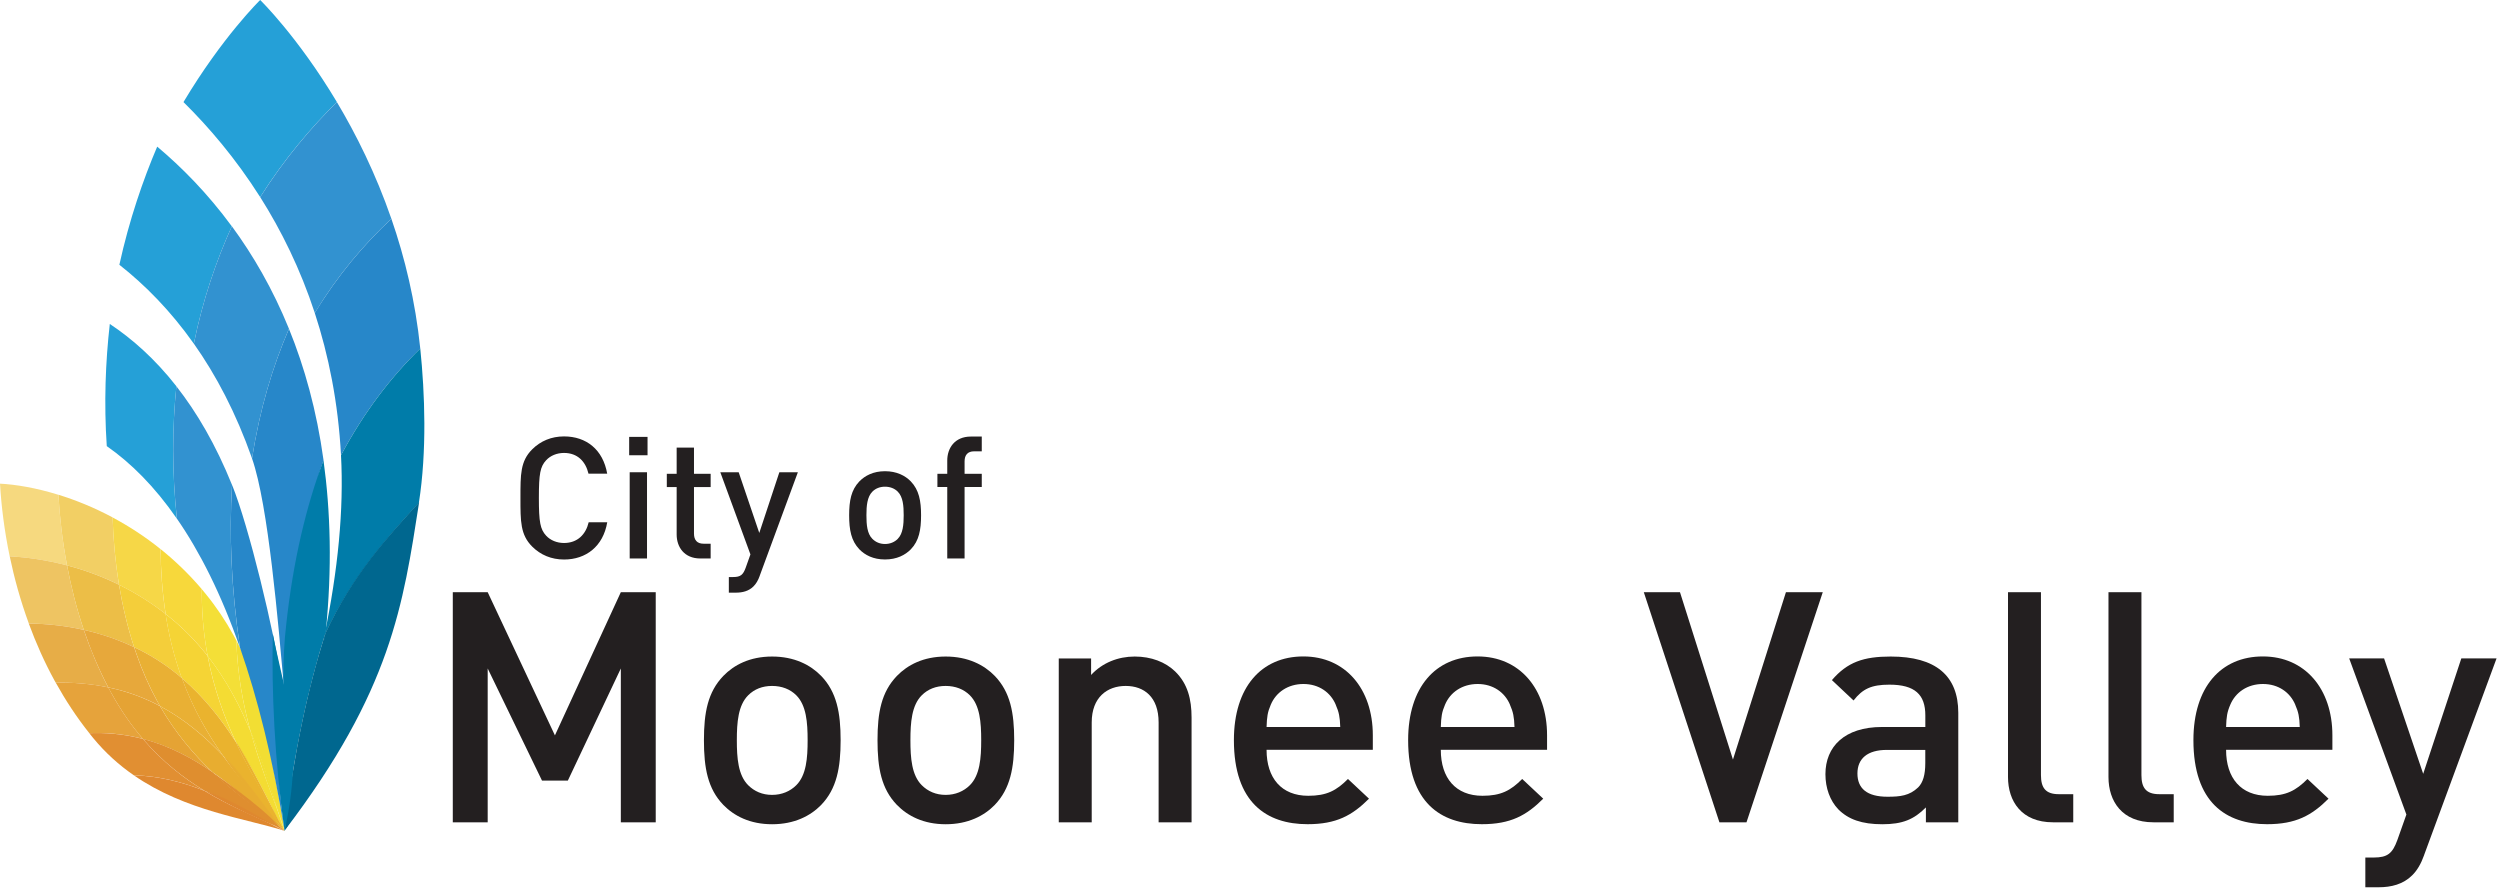 <svg xmlns="http://www.w3.org/2000/svg" width="528" height="188" viewBox="0 0 528 188" fill="none"><g clip-path="url(#clip0_5679_2)"><path d="M131.12 173.67V141.18L119.93 164.86H114.47L103 141.18V173.67H95.63V125.07H103L117.2 155.31L131.12 125.07H138.49V173.67H131.12Z" fill="#231F20"></path><path d="M173.44 169.99C171.19 172.31 167.77 174.08 163.07 174.08C158.37 174.08 155.02 172.31 152.76 169.99C149.48 166.58 148.67 162.21 148.67 156.34C148.67 150.47 149.49 146.17 152.76 142.76C155.01 140.44 158.36 138.66 163.07 138.66C167.78 138.66 171.19 140.44 173.44 142.76C176.72 146.17 177.54 150.54 177.54 156.34C177.54 162.14 176.72 166.58 173.44 169.99ZM168.18 146.85C166.88 145.55 165.11 144.87 163.06 144.87C161.01 144.87 159.31 145.55 158.01 146.85C155.89 148.97 155.62 152.58 155.62 156.34C155.62 160.1 155.89 163.71 158.01 165.83C159.31 167.13 161.01 167.88 163.06 167.88C165.11 167.88 166.88 167.13 168.18 165.83C170.3 163.71 170.57 160.1 170.57 156.34C170.57 152.58 170.3 148.97 168.18 146.85Z" fill="#231F20"></path><path d="M210.1 169.99C207.85 172.31 204.43 174.08 199.73 174.08C195.03 174.08 191.68 172.31 189.42 169.99C186.14 166.58 185.33 162.21 185.33 156.34C185.33 150.47 186.15 146.17 189.42 142.76C191.67 140.44 195.02 138.66 199.73 138.66C204.44 138.66 207.85 140.44 210.1 142.76C213.38 146.17 214.2 150.54 214.2 156.34C214.2 162.14 213.38 166.58 210.1 169.99ZM204.84 146.85C203.54 145.55 201.77 144.87 199.72 144.87C197.67 144.87 195.97 145.55 194.67 146.85C192.55 148.97 192.28 152.58 192.28 156.34C192.28 160.1 192.55 163.71 194.67 165.83C195.97 167.13 197.67 167.88 199.72 167.88C201.77 167.88 203.54 167.13 204.84 165.83C206.96 163.71 207.23 160.1 207.23 156.34C207.23 152.58 206.96 148.97 204.84 146.85Z" fill="#231F20"></path><path d="M244.7 173.67V152.58C244.7 147.19 241.63 144.87 237.74 144.87C233.85 144.87 230.57 147.26 230.57 152.58V173.67H223.61V139.07H230.44V142.55C232.83 139.96 236.17 138.66 239.65 138.66C243.13 138.66 246.13 139.82 248.18 141.8C250.84 144.39 251.66 147.67 251.66 151.56V173.67H244.7Z" fill="#231F20"></path><path d="M267.5 158.38C267.5 164.32 270.64 168.07 276.3 168.07C280.19 168.07 282.24 166.98 284.69 164.52L289.13 168.68C285.58 172.23 282.24 174.07 276.16 174.07C267.49 174.07 260.6 169.5 260.6 156.32C260.6 145.13 266.4 138.64 275.27 138.64C284.14 138.64 289.94 145.47 289.94 155.29V158.36H267.48L267.5 158.38ZM282.11 148.83C281.02 146.24 278.56 144.46 275.28 144.46C272 144.46 269.48 146.23 268.39 148.83C267.71 150.4 267.57 151.42 267.5 153.54H283.06C282.99 151.42 282.79 150.4 282.1 148.83H282.11Z" fill="#231F20"></path><path d="M304.3 158.38C304.3 164.32 307.44 168.07 313.1 168.07C316.99 168.07 319.04 166.98 321.49 164.52L325.93 168.68C322.38 172.23 319.04 174.07 312.96 174.07C304.29 174.07 297.4 169.5 297.4 156.32C297.4 145.13 303.2 138.64 312.07 138.64C320.94 138.64 326.74 145.47 326.74 155.29V158.36H304.28L304.3 158.38ZM318.91 148.83C317.82 146.24 315.36 144.46 312.08 144.46C308.8 144.46 306.28 146.23 305.19 148.83C304.51 150.4 304.37 151.42 304.3 153.54H319.86C319.79 151.42 319.59 150.4 318.9 148.83H318.91Z" fill="#231F20"></path><path d="M368.87 173.67H363.14L347.17 125.07H354.81L366 160.42L377.19 125.07H384.97L368.86 173.67H368.87Z" fill="#231F20"></path><path d="M406.75 173.67V170.53C404.22 173.06 401.84 174.08 397.54 174.08C393.24 174.08 390.37 173.06 388.26 170.94C386.49 169.1 385.53 166.44 385.53 163.5C385.53 157.7 389.56 153.54 397.48 153.54H406.63V151.08C406.63 146.71 404.44 144.6 399.05 144.6C395.23 144.6 393.38 145.49 391.47 147.94L386.9 143.64C390.18 139.82 393.59 138.66 399.32 138.66C408.81 138.66 413.59 142.69 413.59 150.54V173.68H406.76L406.75 173.67ZM406.62 158.38H398.5C394.4 158.38 392.29 160.22 392.29 163.36C392.29 166.5 394.27 168.27 398.64 168.27C401.3 168.27 403.28 168.06 405.12 166.29C406.14 165.27 406.62 163.63 406.62 161.17V158.37V158.38Z" fill="#231F20"></path><path d="M433.58 173.67C426.96 173.67 424.09 169.23 424.09 164.11V125.07H431.05V163.7C431.05 166.36 432.01 167.73 434.8 167.73H437.87V173.67H433.57H433.58Z" fill="#231F20"></path><path d="M454.8 173.67C448.18 173.67 445.31 169.23 445.31 164.11V125.07H452.27V163.7C452.27 166.36 453.23 167.73 456.02 167.73H459.09V173.67H454.79H454.8Z" fill="#231F20"></path><path d="M470.15 158.38C470.15 164.32 473.29 168.07 478.95 168.07C482.84 168.07 484.89 166.98 487.34 164.52L491.78 168.68C488.23 172.23 484.89 174.07 478.81 174.07C470.14 174.07 463.25 169.5 463.25 156.32C463.25 145.13 469.05 138.64 477.92 138.64C486.79 138.64 492.6 145.47 492.6 155.29V158.36H470.14L470.15 158.38ZM484.76 148.83C483.67 146.24 481.21 144.46 477.93 144.46C474.65 144.46 472.13 146.23 471.04 148.83C470.36 150.4 470.22 151.42 470.15 153.54H485.71C485.64 151.42 485.44 150.4 484.75 148.83H484.76Z" fill="#231F20"></path><path d="M511.99 180.56C511.31 182.47 510.49 183.84 509.46 184.86C507.55 186.77 505.02 187.39 502.36 187.39H499.56V181.11H501.34C504.27 181.11 505.3 180.22 506.32 177.42L508.23 172.03L496.15 139.06H503.52L511.78 163.43L519.83 139.06H527.27L511.98 180.56H511.99Z" fill="#231F20"></path><path d="M2.05 117.5C5.81 117.71 9.91 118.3 14.16 119.42C13.17 114.2 12.61 109.15 12.34 104.5C7.6 103.03 3.33 102.32 0 102.15C0.27 106.76 0.9 111.99 2.05 117.51" fill="#F6D97F"></path><path d="M14.16 119.41C17.76 120.36 21.46 121.69 25.14 123.5C24.34 118.66 23.92 113.87 23.79 109.28C19.85 107.17 15.96 105.61 12.34 104.49C12.6 109.14 13.17 114.2 14.16 119.41Z" fill="#F2CF64"></path><path d="M6.09 131.69C9.83 131.73 13.74 132.14 17.7 133.03C16.16 128.48 15.01 123.89 14.16 119.41C9.92 118.29 5.81 117.7 2.05 117.49C3.01 122.07 4.32 126.87 6.09 131.68" fill="#EEC462"></path><path d="M17.7 133.03C21.22 133.83 24.79 135.02 28.32 136.68C26.9 132.31 25.86 127.88 25.14 123.5C21.46 121.69 17.76 120.36 14.16 119.41C15.01 123.89 16.16 128.48 17.7 133.03Z" fill="#ECBE47"></path><path d="M25.14 123.51C28.47 125.15 31.78 127.18 34.98 129.68C34.27 125.04 33.94 120.45 33.92 115.98C30.6 113.3 27.17 111.1 23.79 109.29C23.92 113.89 24.34 118.67 25.14 123.51Z" fill="#F6D747"></path><path d="M28.32 136.68C28.66 136.84 28.99 137 29.33 137.17C32.73 138.87 35.73 140.93 38.4 143.21C37.06 139.53 35.95 135.48 35.19 131C35.11 130.55 35.04 130.11 34.98 129.67C31.78 127.17 28.47 125.14 25.14 123.5C25.86 127.88 26.9 132.31 28.32 136.68Z" fill="#F4CE3A"></path><path d="M34.98 129.68C35.29 129.92 35.59 130.16 35.9 130.41C38.97 132.91 41.6 135.66 43.86 138.55C43.12 134.61 42.66 130.37 42.62 125.79C42.62 125.33 42.62 124.88 42.62 124.43C39.87 121.2 36.94 118.4 33.93 115.98C33.95 120.45 34.28 125.04 34.99 129.68" fill="#F7D83B"></path><path d="M38.4 143.22C43.11 147.25 46.79 151.98 49.81 156.71C47.37 151.49 45.16 145.49 43.85 138.55C41.59 135.66 38.96 132.91 35.89 130.41C35.58 130.16 35.28 129.92 34.97 129.68C35.04 130.12 35.11 130.56 35.18 131.01C35.94 135.49 37.05 139.54 38.39 143.22" fill="#F5D435"></path><path d="M43.86 138.55C45.92 141.18 47.69 143.94 49.22 146.73C50.65 149.33 51.87 151.97 52.94 154.56C51.36 148.84 50.13 142.43 49.93 135.3C49.74 134.93 49.54 134.56 49.34 134.2C47.69 131.19 45.73 128.23 43.4 125.38C43.14 125.07 42.88 124.75 42.62 124.44C42.62 124.89 42.62 125.34 42.62 125.8C42.66 130.38 43.12 134.62 43.86 138.56M60.11 175.49C59.7 174.14 59.19 172.71 58.63 171.18C59.13 172.74 59.61 174.19 60.11 175.49Z" fill="#F4DF37"></path><path d="M60.11 175.47C59.89 174.04 59.7 173.07 59.33 170.87C58.49 165.85 57.08 159.92 56.34 153.2C55 147.39 53.05 141.25 49.93 135.28C50.13 142.41 51.36 148.83 52.94 154.54C55.43 160.57 57.11 166.39 58.63 171.15C59.19 172.68 59.69 174.12 60.11 175.46" fill="#F2DE33"></path><path d="M49.82 156.71C51.09 158.7 52.25 160.7 53.31 162.64C54.44 164.7 55.47 166.7 56.43 168.57C56.97 169.62 57.48 170.7 57.98 171.66C58.4 172.39 59.08 173.75 59.44 174.44C59.58 174.72 59.69 174.85 59.84 175.08C59.91 175.18 60.02 175.29 60.11 175.47C59.62 174.17 59.13 172.72 58.63 171.16C56.92 166.5 54.71 160.96 52.94 154.55C51.87 151.96 50.64 149.32 49.22 146.72C47.69 143.93 45.93 141.18 43.86 138.54C45.17 145.48 47.38 151.48 49.82 156.7" fill="#F4DC33"></path><path d="M11.6 143.87C11.66 143.98 11.72 144.08 11.78 144.19C15.39 144.11 19.11 144.4 22.87 145.18C20.79 141.24 19.09 137.15 17.69 133.03C13.73 132.13 9.82 131.73 6.08 131.69C7.58 135.77 9.39 139.87 11.59 143.87" fill="#E7AD47"></path><path d="M22.88 145.18C23.24 145.25 23.59 145.33 23.95 145.41C27.55 146.25 30.82 147.53 33.79 149.12C33.58 148.76 33.38 148.4 33.18 148.04C31.53 145.04 30.03 141.68 28.74 137.93C28.6 137.51 28.46 137.1 28.32 136.68C24.79 135.01 21.23 133.82 17.7 133.03C19.09 137.15 20.8 141.24 22.88 145.18Z" fill="#E7A83B"></path><path d="M11.78 144.19C13.81 147.85 16.15 151.43 18.86 154.84C19.22 154.82 19.58 154.82 19.95 154.81C23.61 154.75 27.02 155.22 30.18 156.05C27.81 153.29 25.55 150.08 23.48 146.3C23.28 145.93 23.07 145.55 22.88 145.18C19.12 144.39 15.4 144.1 11.79 144.19" fill="#E6A33B"></path><path d="M23.48 146.31C25.55 150.09 27.81 153.3 30.18 156.06C35.76 157.53 40.61 160.14 44.84 163.06C40.99 159.4 37.12 154.92 33.78 149.13C30.8 147.54 27.54 146.26 23.94 145.42C23.58 145.33 23.23 145.26 22.87 145.19C23.07 145.56 23.27 145.94 23.47 146.31" fill="#E5A334"></path><path d="M56.63 173.73C57.86 174.39 59.02 174.98 60.11 175.47C59.06 174.88 57.89 174.31 56.63 173.73ZM18.86 154.85C19.11 155.17 19.37 155.49 19.63 155.81C22.27 159.03 25.19 161.62 28.26 163.74C33.76 163.89 38.74 165.24 43.2 167.02C38.85 164.38 34.35 160.93 30.18 156.06C27.01 155.23 23.61 154.77 19.95 154.82C19.59 154.82 19.23 154.83 18.86 154.85Z" fill="#E18F32"></path><path d="M30.18 156.05C34.35 160.92 38.85 164.37 43.2 167.01C48.37 169.07 52.85 171.71 56.63 173.72C57.89 174.31 59.06 174.88 60.11 175.46C59.16 174.62 58.21 173.8 57.1 172.85C53.61 170.16 49.17 167.14 44.84 163.04C40.61 160.12 35.76 157.51 30.18 156.04" fill="#DF8E2F"></path><path d="M28.26 163.74C39.26 171.35 52.07 172.88 60.11 175.48C59.03 174.99 57.87 174.4 56.63 173.74C52.78 171.95 48.09 170 43.2 167.03C38.74 165.25 33.75 163.9 28.26 163.75" fill="#DF882F"></path><path d="M33.18 148.04C33.38 148.41 33.58 148.77 33.79 149.12C39.04 151.92 43.39 155.66 47.09 159.57C45.54 157.39 44.01 155.01 42.59 152.41C41.06 149.62 39.64 146.57 38.42 143.22C35.75 140.94 32.75 138.88 29.35 137.18C29.01 137.01 28.67 136.85 28.34 136.69C28.48 137.11 28.61 137.52 28.76 137.94C30.05 141.69 31.55 145.04 33.2 148.05" fill="#E9B034"></path><path d="M33.79 149.13C37.12 154.92 41 159.4 44.85 163.06C49.61 166.34 53.59 170.02 56.97 172.92C58.11 173.8 59.17 174.64 60.11 175.47C59.26 174.5 58.36 173.4 57.42 172.19C54.42 168.69 50.68 164.65 47.08 159.57C43.38 155.67 39.04 151.93 33.78 149.12" fill="#E8AD30"></path><path d="M42.58 152.41C44.01 155.01 45.53 157.39 47.08 159.57C51.23 163.95 54.45 168.65 57.32 172.32C58.15 173.28 59.44 174.72 59.92 175.27C60.01 175.38 60.09 175.43 60.11 175.47C59.78 174.95 59.47 174.37 59.15 173.78C58.77 173.09 58.39 172.36 57.99 171.61C57.45 170.68 56.88 169.71 56.29 168.7C55.24 166.9 54.12 164.98 52.98 162.92C51.91 160.98 50.84 158.91 49.81 156.71C46.79 151.98 43.11 147.25 38.4 143.22C39.62 146.58 41.05 149.62 42.57 152.41" fill="#EAB32E"></path><path d="M43.2 167.01C43.2 167.01 48.54 170.44 57.98 174.37C57.98 174.37 47.21 167.78 42.99 167.02" fill="#DF882F"></path><path d="M44.69 163C44.69 163 54.72 169.78 58.83 174.41C58.83 174.41 47.41 165.91 44.69 163Z" fill="#DF8E2F"></path><path d="M47.28 159.77C47.28 159.77 50.65 165.32 58.8 174.05C58.8 174.05 49.28 160.98 47.28 159.77Z" fill="#E8AD30"></path><path d="M49.82 156.71C49.82 156.71 51.03 160.17 58.91 173.42C58.91 173.42 51.52 158.58 49.82 156.71Z" fill="#EAB32E"></path><path d="M52.78 154.19C52.78 154.19 55.21 162.6 58.64 171.15C58.64 171.15 55.55 159.86 52.61 153.84" fill="#F2DE33"></path><path d="M54.95 41.62C60.11 33.46 65.82 26.8 71.15 21.55C62.89 7.73 54.95 0 54.95 0C54.95 0 47.01 7.73 38.75 21.56C44.08 26.81 49.78 33.47 54.95 41.63V41.62Z" fill="#25A0D7"></path><path d="M54.95 41.62C59.39 48.64 63.43 56.78 66.48 66.1C71.35 58.09 76.92 51.54 82.66 46.21C79.35 36.65 75.21 28.36 71.15 21.56C65.82 26.81 60.12 33.47 54.95 41.63V41.62Z" fill="#3292D0"></path><path d="M88.76 73.61C87.73 63.61 85.51 54.44 82.66 46.21C76.92 51.55 71.35 58.09 66.48 66.1C69.4 75.01 71.42 85 72.02 96.14C76.97 86.87 82.69 79.49 88.76 73.61Z" fill="#2787C9"></path><path d="M88.76 73.61C82.69 79.49 76.97 86.88 72.02 96.14C72.64 107.54 71.39 120.47 68.49 134.32C74.23 121.95 81.63 113.7 88.47 106.19C90.18 95.24 89.74 83.16 88.76 73.6V73.61Z" fill="#007CA9"></path><path d="M68.71 133.77C64.87 152.12 64.98 164.46 60.2 175.29C82.66 145.8 85.13 127.77 88.52 106.07C81.67 113.58 74.45 121.4 68.71 133.77Z" fill="#00678F"></path><path d="M40.94 72.58C42.83 63.33 45.67 55.06 48.96 47.8C43.79 40.76 38.27 35.22 33.2 30.97C30.22 37.98 27.3 46.4 25.21 55.92C30.65 60.2 36.04 65.65 40.94 72.59V72.58Z" fill="#25A0D7"></path><path d="M48.96 47.8C45.67 55.06 42.83 63.33 40.94 72.58C45.62 79.21 49.85 87.2 53.23 96.82C54.86 86.41 57.61 77.34 61.03 69.44C57.6 61.01 53.42 53.85 48.97 47.79L48.96 47.8Z" fill="#3292D0"></path><path d="M53.23 96.83C56.68 106.68 58.75 131.61 59.98 145.19C61.45 131.68 64.7 106.87 68.33 97.19C66.89 86.71 64.31 77.51 61.03 69.45C57.61 77.34 54.86 86.42 53.23 96.83Z" fill="#2787C9"></path><path d="M68.32 97.19C64.69 106.87 61.93 118.31 60.46 131.82C58.67 146.86 61.64 158.98 60.11 175.45C62.05 159.07 65.07 145.24 68.79 133.53C70.17 120 69.8 107.92 68.32 97.19Z" fill="#007CA9"></path><path d="M60.1 175.48C68.12 163.25 67.42 146.42 68.71 133.77C64.99 145.48 62.03 159.1 60.1 175.48Z" fill="#00678F"></path><path d="M37.25 81.57C32.75 75.83 27.94 71.57 23.19 68.42C22.28 76.44 21.94 85.13 22.55 94.22C27.62 97.76 32.64 102.72 37.36 109.55C36.29 99.57 36.38 90.22 37.25 81.58V81.57Z" fill="#25A0D7"></path><path d="M37.25 81.57C36.38 90.21 36.3 99.57 37.36 109.54C42.2 116.53 46.73 125.46 50.69 136.83C48.81 124.19 48.39 112.75 49.01 102.43C45.57 93.9 41.55 87.06 37.24 81.57H37.25Z" fill="#3292D0"></path><path d="M49.02 102.43C48.39 112.75 48.82 124.19 50.7 136.83C54.41 147.46 57.61 160.21 60.1 175.48C57.94 160.09 59.52 157.59 59.77 145.44C57.82 132.83 52.54 111.16 49.02 102.43Z" fill="#2787C9"></path><path d="M60.1 175.48C64.3 156.54 60.24 147.17 57.61 133.84C57.36 145.99 57.94 160.09 60.1 175.48Z" fill="#007CA9"></path><path d="M119.12 118.17C116.46 118.17 114.16 117.2 112.4 115.44C109.89 112.93 109.92 110.09 109.92 105.17C109.92 100.25 109.88 97.41 112.4 94.9C114.16 93.14 116.46 92.17 119.12 92.17C123.82 92.17 127.35 94.94 128.24 100.04H124.29C123.68 97.45 121.96 95.66 119.12 95.66C117.61 95.66 116.25 96.23 115.35 97.2C114.09 98.56 113.81 100.04 113.81 105.17C113.81 110.3 114.1 111.78 115.35 113.14C116.25 114.11 117.61 114.68 119.12 114.68C121.96 114.68 123.72 112.88 124.33 110.3H128.25C127.39 115.4 123.76 118.17 119.13 118.17H119.12Z" fill="#231F20"></path><path d="M132.88 96.15V92.27H136.76V96.15H132.88ZM132.99 117.95V99.74H136.65V117.95H132.99Z" fill="#231F20"></path><path d="M147.9 117.95C144.49 117.95 142.91 115.51 142.91 112.89V102.87H140.83V100.07H142.91V94.54H146.57V100.07H150.09V102.87H146.57V112.71C146.57 114.04 147.22 114.83 148.58 114.83H150.09V117.95H147.9Z" fill="#231F20"></path><path d="M160.47 121.58C160.11 122.59 159.68 123.3 159.14 123.84C158.13 124.85 156.81 125.17 155.4 125.17H153.93V121.87H154.86C156.4 121.87 156.94 121.4 157.48 119.93L158.49 117.09L152.13 99.74H156.01L160.36 112.56L164.6 99.74H168.51L160.46 121.58H160.47Z" fill="#231F20"></path><path d="M192.37 116.01C191.18 117.23 189.39 118.16 186.91 118.16C184.43 118.16 182.67 117.23 181.49 116.01C179.77 114.21 179.34 111.91 179.34 108.83C179.34 105.75 179.77 103.48 181.49 101.68C182.68 100.46 184.44 99.52 186.91 99.52C189.38 99.52 191.18 100.45 192.37 101.68C194.09 103.48 194.53 105.77 194.53 108.83C194.53 111.89 194.1 114.22 192.37 116.01ZM189.6 103.83C188.92 103.15 187.98 102.79 186.91 102.79C185.84 102.79 184.93 103.15 184.25 103.83C183.14 104.94 182.99 106.85 182.99 108.82C182.99 110.79 183.13 112.7 184.25 113.81C184.93 114.49 185.83 114.89 186.91 114.89C187.99 114.89 188.92 114.5 189.6 113.81C190.71 112.7 190.86 110.79 190.86 108.82C190.86 106.85 190.72 104.94 189.6 103.83Z" fill="#231F20"></path><path d="M203.72 102.86V117.95H200.06V102.86H197.98V100.06H200.06V97.26C200.06 94.64 201.64 92.2 205.05 92.2H207.35V95.32H205.73C204.37 95.32 203.72 96.11 203.72 97.44V100.06H207.35V102.86H203.72Z" fill="#231F20"></path></g><defs><clipPath id="clip0_5679_2"><rect width="527.28" height="187.39" fill="white"></rect></clipPath></defs></svg>